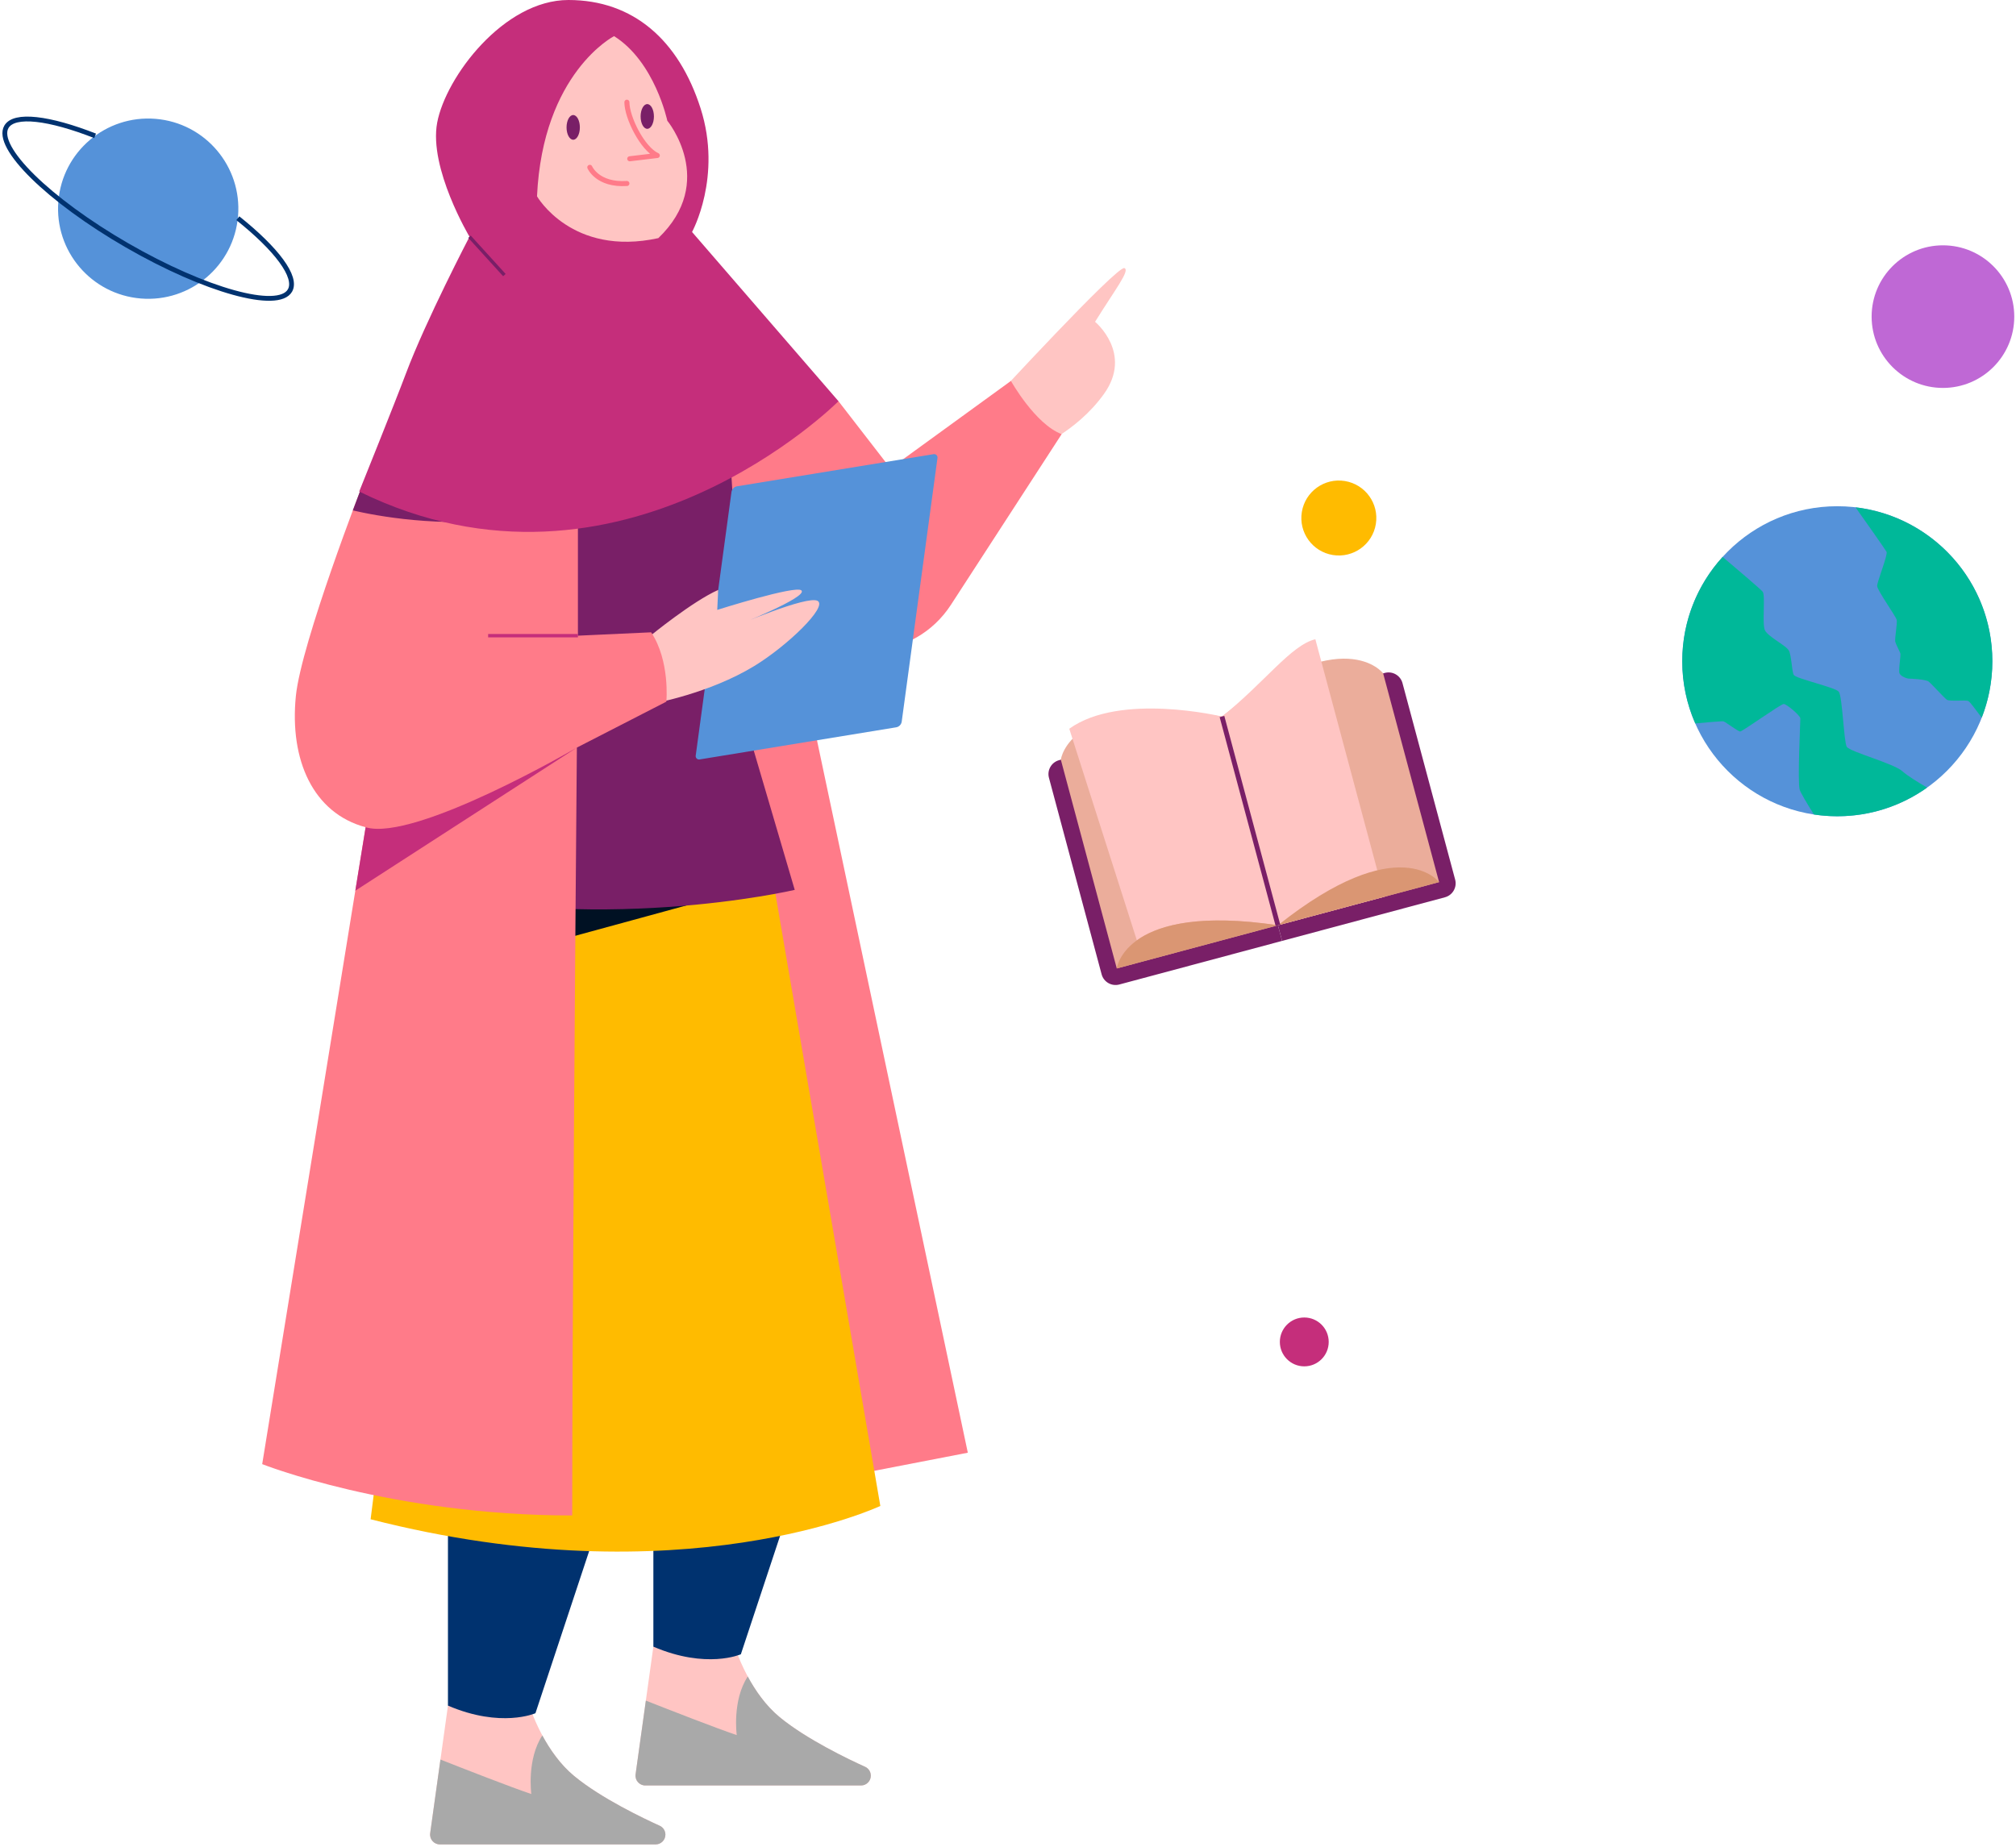 <svg width="419" height="384" viewBox="0 0 419 384" fill="none" xmlns="http://www.w3.org/2000/svg">
<path d="M109.639 353.392C109.639 353.392 112.406 363.472 119.324 369.204C124.924 373.844 133.89 378.095 137.104 379.546C137.833 379.875 138.298 380.599 138.298 381.399C138.298 382.523 137.387 383.434 136.263 383.434H91.422C90.186 383.434 89.237 382.342 89.406 381.118L93.103 354.577L109.639 353.392Z" fill="#FFC5C3"/>
<path d="M112.719 360.78C109.441 365.754 110.429 372.959 110.429 372.959C106.232 371.56 95.805 367.473 91.54 365.791L89.406 381.119C89.236 382.343 90.186 383.435 91.421 383.435H136.262C137.386 383.435 138.297 382.524 138.297 381.4C138.297 380.6 137.832 379.876 137.103 379.547C133.889 378.095 124.923 373.844 119.323 369.205C116.428 366.804 114.262 363.644 112.719 360.78Z" fill="#A9A9A9"/>
<path d="M124.989 314.785L111.285 356.159C111.285 356.159 104.17 359.321 93.101 354.578V312.413L124.989 314.785Z" fill="#00326F"/>
<path d="M152.33 341.138C152.33 341.138 155.097 351.218 162.015 356.95C167.615 361.59 176.581 365.841 179.795 367.292C180.524 367.621 180.989 368.345 180.989 369.145C180.989 370.269 180.079 371.18 178.955 371.18H134.113C132.877 371.18 131.927 370.088 132.097 368.864L135.793 342.323L152.33 341.138Z" fill="#FFC5C3"/>
<path d="M155.412 348.526C152.134 353.5 153.121 360.705 153.121 360.705C148.924 359.306 138.497 355.219 134.233 353.537L132.097 368.865C131.927 370.089 132.877 371.181 134.113 371.181H178.955C180.079 371.181 180.989 370.27 180.989 369.146C180.989 368.346 180.524 367.622 179.795 367.293C176.581 365.842 167.615 361.59 162.015 356.951C159.119 354.55 156.954 351.39 155.412 348.526Z" fill="#A9A9A9"/>
<path d="M167.681 302.531L153.978 343.905C153.978 343.905 146.863 347.067 135.794 342.324V300.159L167.681 302.531Z" fill="#00326F"/>
<path d="M206.274 83.309C206.274 83.309 232.196 55.159 233.694 55.736C234.905 56.202 231.865 60.046 227.596 66.897C227.596 66.897 235.528 73.425 229.437 81.908C223.619 90.013 214.841 93.367 214.841 93.367L206.274 83.309Z" fill="#FFC5C3"/>
<path d="M174.269 83.407L185.074 97.374L210.109 79.19C210.109 79.19 215.116 88.15 220.65 90.258L197.645 125.724C190.115 137.332 173.613 138.613 164.383 128.305L201.149 302.003L139.879 313.862L126.834 139.142L157.609 83.801L174.269 83.407Z" fill="#FF7B89"/>
<path d="M93.918 182.625L77.026 315.839C141.854 332.441 182.965 313.072 182.965 313.072L160.618 182.625H93.918Z" fill="#FFBB00"/>
<path d="M103.907 184.602L114.448 195.934C115.502 195.671 153.977 185.129 153.977 185.129L103.907 184.602Z" fill="#001123"/>
<path d="M81.376 94.475V183.811C122.881 194.879 165.177 184.997 165.177 184.997L155.295 151.397L151.217 86.153L81.376 94.475Z" fill="#791F67"/>
<path d="M145.4 157.882L186.251 151.202C186.858 151.103 187.33 150.618 187.412 150.009L194.846 95.199C194.909 94.733 194.504 94.338 194.039 94.414L153.188 101.094C152.581 101.193 152.109 101.678 152.027 102.288L144.593 157.098C144.53 157.563 144.936 157.958 145.4 157.882Z" fill="#5592D9"/>
<path d="M135.234 132.127C135.234 132.127 143.931 125.012 149.267 122.64L149.069 126.79C149.069 126.79 165.365 121.622 166.561 122.738C168.043 124.122 152.825 130.15 152.825 130.15C152.825 130.15 167.747 123.727 169.921 124.912C172.095 126.098 163.663 134.247 156.778 138.451C147.39 144.183 135.729 146.258 135.729 146.258L135.234 132.127Z" fill="#FFC5C3"/>
<path d="M135.333 131.451L120.114 132.151V106.333L75.537 100.28C75.537 100.28 62.603 133.561 61.489 144.712C60.161 157.984 65.05 169.031 75.99 171.975L54.495 304.376C54.495 304.376 81.376 315.049 118.928 315.049C118.928 276.317 119.553 196.356 119.895 155.417L138.495 145.864C138.495 145.864 139.286 137.381 135.333 131.451Z" fill="#FF7B89"/>
<path d="M73.33 106.106C77.94 107.19 91.361 109.803 106.674 107.783C110.596 107.265 109.932 106.06 106.425 104.475L75.537 100.281C75.537 100.281 74.653 102.554 73.33 106.106Z" fill="#791F67"/>
<path d="M97.582 49.214C97.582 49.214 89.084 34.983 90.862 25.496C92.641 16.009 104.698 0 118.138 0C131.578 0 141.065 8.301 145.611 22.532C150.157 36.762 143.832 48.226 143.832 48.226L174.27 83.407C174.27 83.407 129.009 128.866 74.656 102.183C74.656 102.183 82.085 83.732 84.356 77.675C88.507 66.607 97.582 49.214 97.582 49.214Z" fill="#C52E7B"/>
<path d="M111.612 40.811C111.612 40.811 118.829 53.426 136.825 49.505C149.121 37.706 138.692 25.1 138.692 25.1C138.692 25.1 136.122 12.846 127.624 7.51C127.624 7.51 112.798 15.117 111.612 40.811Z" fill="#FFC5C3"/>
<path d="M104.83 57.186L97.582 49.214" stroke="#791F67" stroke-width="0.7" stroke-miterlimit="10"/>
<path d="M122.584 34.785C122.584 34.785 124.165 38.54 130.292 38.145" stroke="#FF7B89" stroke-width="1.05" stroke-miterlimit="10" stroke-linecap="round" stroke-linejoin="round"/>
<path d="M130.293 21.247C130.293 24.435 133.546 30.94 136.609 32.323L130.885 33.007" stroke="#FF7B89" stroke-width="1.05" stroke-miterlimit="10" stroke-linecap="round" stroke-linejoin="round"/>
<path d="M120.517 26.484C120.517 27.903 119.898 29.053 119.134 29.053C118.37 29.053 117.75 27.903 117.75 26.484C117.75 25.065 118.37 23.915 119.134 23.915C119.898 23.915 120.517 25.065 120.517 26.484Z" fill="#791F67"/>
<path d="M135.909 24.211C135.909 25.63 135.29 26.78 134.526 26.78C133.762 26.78 133.143 25.63 133.143 24.211C133.143 22.792 133.762 21.642 134.526 21.642C135.29 21.642 135.909 22.792 135.909 24.211Z" fill="#791F67"/>
<path d="M75.99 171.976L73.85 185.165L119.895 155.416C119.895 155.416 86.251 175.076 75.99 171.976Z" fill="#C52E7B"/>
<path d="M120.115 132.151H101.453" stroke="#C52E7B" stroke-width="0.7" stroke-miterlimit="10"/>
<path d="M381.859 169.691C399.657 169.691 414.085 155.263 414.085 137.465C414.085 119.667 399.657 105.239 381.859 105.239C364.062 105.239 349.633 119.667 349.633 137.465C349.633 155.263 364.062 169.691 381.859 169.691Z" fill="#5592D9"/>
<path d="M383.818 155.235C383.216 154.181 382.913 144.694 382.161 143.79C381.408 142.886 373.277 141.079 372.826 140.326C372.374 139.573 372.373 136.26 371.771 135.206C371.169 134.152 367.404 132.345 366.802 130.99C366.2 129.635 366.953 123.762 366.35 123.009C365.906 122.454 360.72 118.057 358.022 115.781C352.812 121.506 349.635 129.114 349.635 137.465C349.635 142.065 350.605 146.436 352.342 150.394C355.051 150.152 357.975 149.882 358.219 149.963C358.671 150.114 361.231 152.071 361.682 152.071C362.134 152.071 370.115 146.349 370.717 146.349C371.319 146.349 374.181 148.758 374.181 149.361C374.181 149.963 373.579 162.462 374.03 164.119C374.205 164.761 375.492 166.922 376.999 169.325C378.585 169.565 380.208 169.691 381.861 169.691C388.816 169.691 395.25 167.48 400.516 163.733C398.582 162.598 396.35 161.214 395.413 160.354C393.605 158.698 384.42 156.289 383.818 155.235ZM385.65 105.469C387.762 108.452 391.876 114.28 392.099 114.727C392.4 115.329 390.141 120.901 390.141 121.805C390.141 122.709 394.056 128.13 394.207 128.883C394.358 129.636 393.755 132.798 393.906 133.401C394.057 134.003 394.81 135.359 394.96 135.81C395.111 136.262 394.508 139.424 394.809 140.026C395.11 140.628 396.315 141.08 396.767 141.08C397.219 141.08 400.231 141.231 400.833 141.682C401.435 142.134 403.995 144.995 404.598 145.447C405.2 145.899 408.513 145.447 409.116 145.748C409.42 145.9 410.641 147.543 411.875 149.194C413.297 145.558 414.086 141.605 414.086 137.466C414.085 120.95 401.661 107.346 385.65 105.469Z" fill="#00B899"/>
<path d="M49.476 44.91C50.32 34.596 42.644 25.55 32.331 24.706C22.017 23.861 12.972 31.538 12.128 41.852C11.283 52.166 18.959 61.212 29.273 62.056C39.586 62.901 48.632 55.224 49.476 44.91Z" fill="#5592D9"/>
<path d="M19.767 28.239C10.252 24.507 2.952 23.562 1.33 26.371C-1.099 30.578 10.124 41.606 26.399 51.002C42.673 60.398 57.836 64.604 60.264 60.397C61.886 57.588 57.417 51.739 49.428 45.365" stroke="#00326F" stroke-miterlimit="10"/>
<path d="M266.472 195.601L232.631 204.669C231.031 205.098 229.386 204.148 228.957 202.548L218.012 161.701C217.583 160.101 218.533 158.456 220.133 158.027L253.975 148.959L266.472 195.601Z" fill="#791F67"/>
<path d="M220.481 157.933L232.109 201.33L265.603 192.355L253.975 148.958C222.111 144.195 220.481 157.933 220.481 157.933Z" fill="#EBAD9B"/>
<path d="M222.235 151.5C230.754 178.177 234.571 190.129 236.282 195.486C240.484 192.453 248.876 189.855 265.602 192.356L253.974 148.959C253.974 148.959 232.825 143.864 222.235 151.5Z" fill="#FFC5C3"/>
<path d="M232.109 201.331C232.109 201.331 233.74 187.593 265.603 192.356L232.109 201.331Z" fill="#DA9673"/>
<path d="M300.314 186.534L266.473 195.602L253.974 148.959L287.815 139.891C289.415 139.462 291.061 140.412 291.49 142.012L302.434 182.859C302.864 184.46 301.914 186.105 300.314 186.534Z" fill="#791F67"/>
<path d="M287.469 139.984L299.096 183.382L265.602 192.357L253.974 148.96C279.187 128.902 287.469 139.984 287.469 139.984Z" fill="#EBAD9B"/>
<path d="M273.38 132.892C268.33 134.088 262.816 141.925 253.975 148.958L265.603 192.355L287.725 186.428L273.38 132.892Z" fill="#FFC5C3"/>
<path d="M265.603 192.356C290.815 172.299 299.097 183.381 299.097 183.381L265.603 192.356Z" fill="#DA9673"/>
<path d="M253.974 148.958L265.603 192.356" stroke="#791F67" stroke-miterlimit="10"/>
<path d="M276.156 278.971C276.156 281.775 273.883 284.049 271.078 284.049C268.274 284.049 266 281.776 266 278.971C266 276.167 268.273 273.893 271.078 273.893C273.882 273.893 276.156 276.167 276.156 278.971Z" fill="#C52E7B"/>
<path d="M403.817 80.646C412.004 80.646 418.64 74.01 418.64 65.823C418.64 57.636 412.004 51 403.817 51C395.631 51 388.994 57.636 388.994 65.823C388.994 74.01 395.631 80.646 403.817 80.646Z" fill="#BF68D5"/>
<path d="M285.951 108.941C286.642 104.693 283.759 100.69 279.512 99.999C275.264 99.308 271.261 102.191 270.57 106.438C269.878 110.686 272.761 114.689 277.009 115.38C281.256 116.071 285.26 113.188 285.951 108.941Z" fill="#FFBB00"/>
</svg>
